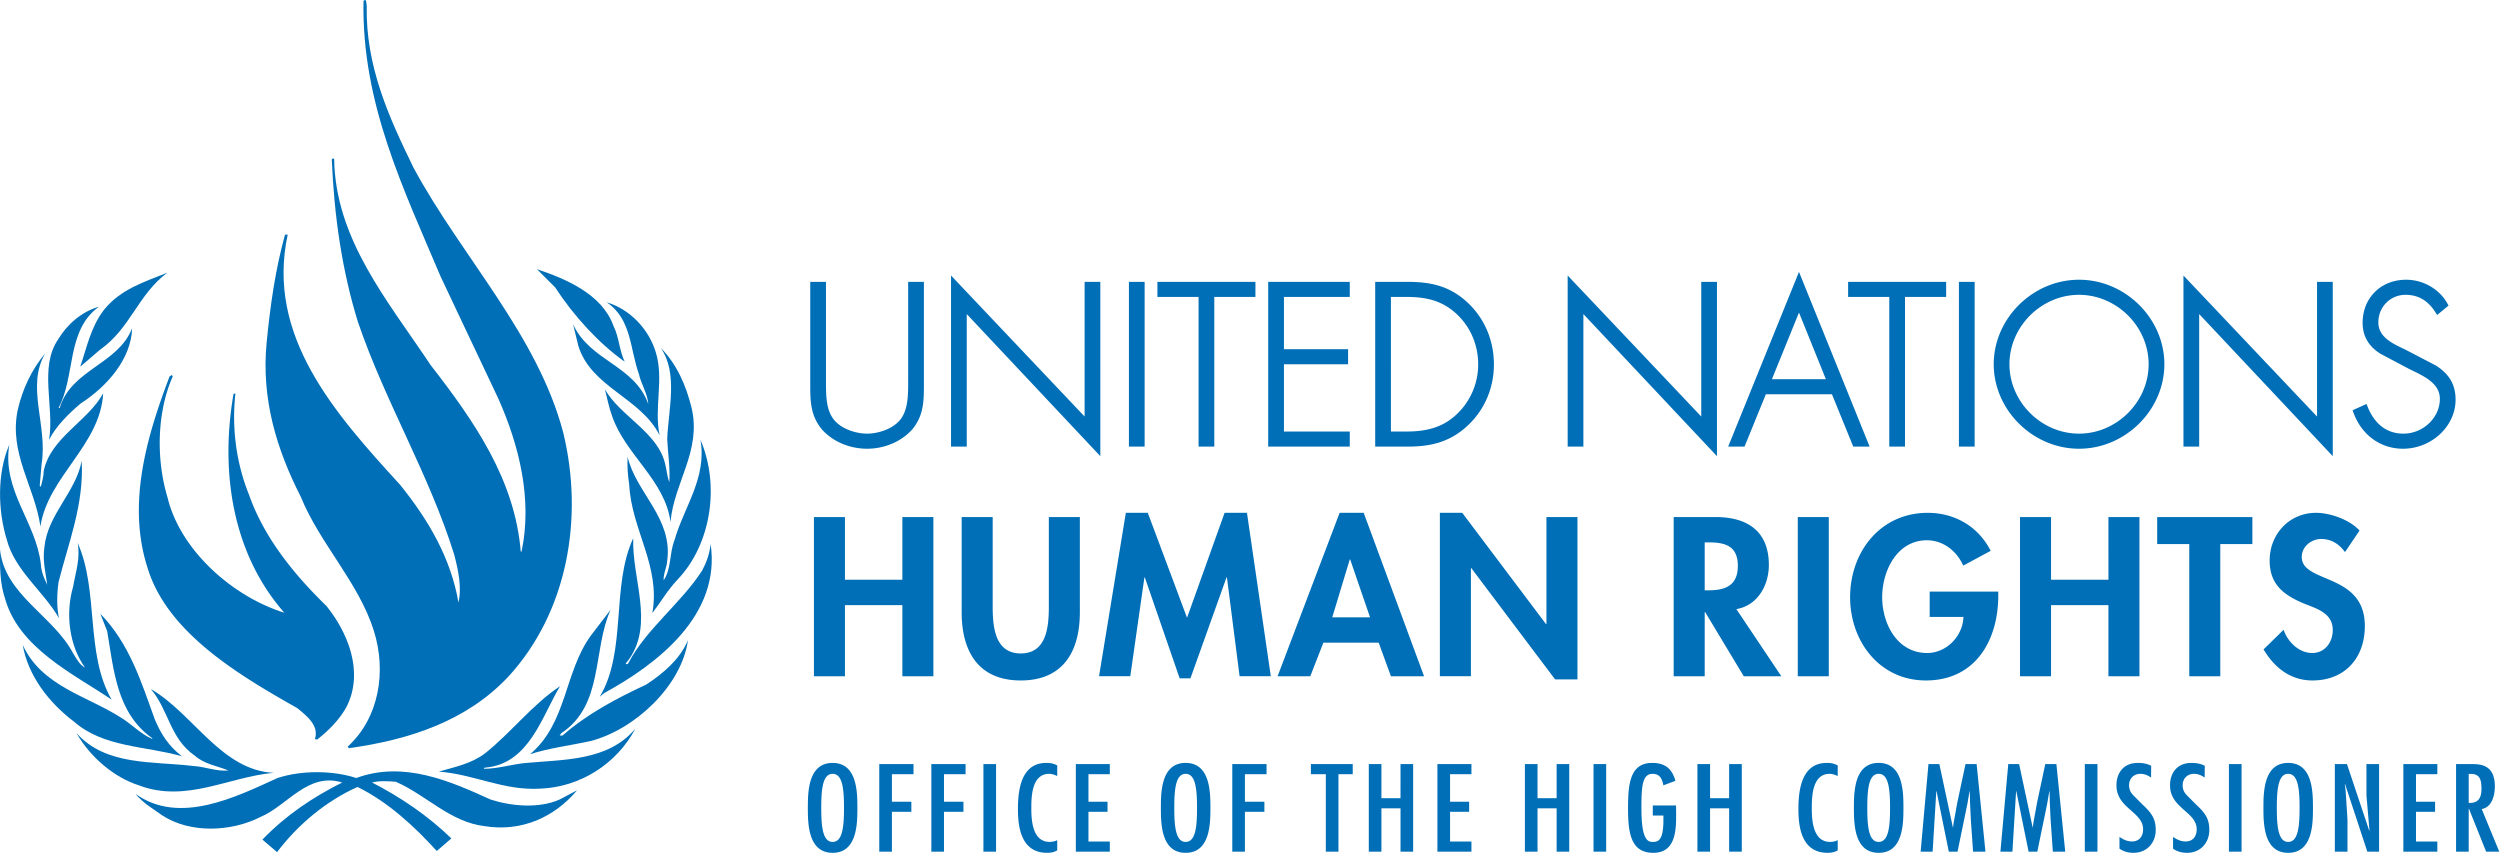 <?xml version="1.0" encoding="UTF-8" standalone="no"?>
<svg
   width="300"
   height="102.369"
   fill="none"
   class="TridactylThemeDark"
   version="1.1"
   id="svg3932"
   sodipodi:docname="OHCHR logo.svg"
   inkscape:version="1.2.2 (b0a8486541, 2022-12-01)"
   xmlns:inkscape="http://www.inkscape.org/namespaces/inkscape"
   xmlns:sodipodi="http://sodipodi.sourceforge.net/DTD/sodipodi-0.dtd"
   xmlns="http://www.w3.org/2000/svg"
   xmlns:svg="http://www.w3.org/2000/svg">
  <defs
     id="defs3936" />
  <sodipodi:namedview
     id="namedview3934"
     pagecolor="#ffffff"
     bordercolor="#666666"
     borderopacity="1.0"
     inkscape:showpageshadow="2"
     inkscape:pageopacity="0.0"
     inkscape:pagecheckerboard="0"
     inkscape:deskcolor="#d1d1d1"
     showgrid="false"
     inkscape:zoom="1.9510514"
     inkscape:cx="109.17191"
     inkscape:cy="48.691695"
     inkscape:window-width="1366"
     inkscape:window-height="741"
     inkscape:window-x="0"
     inkscape:window-y="0"
     inkscape:window-maximized="1"
     inkscape:current-layer="svg3932" />
  <g
     id="g4790"
     transform="matrix(1.19,0,0,1.19,-2.9397883e-4,4.3502647e-4)">
    <path
       d="m 54.144,27.145 1.834,1.83 c 1.85,2.855 4.446,5.69 7.015,7.496 -0.545,-1.142 -0.564,-2.473 -1.133,-3.616 -1.143,-3.19 -4.792,-4.736 -7.716,-5.71 z m -37.275,0.359 c -2.263,0.908 -4.71,1.64 -6.402,3.763 -1.307,1.711 -1.712,3.757 -2.376,5.71 l 1.998,-1.712 c 3.045,-2.12 3.83,-5.57 6.78,-7.761 z"
       fill="#006fb7"
       id="path3914" />
    <path
       d="m 61.17,30.48 c 2.52,1.664 2.356,4.734 3.256,7.234 0.239,1.043 0.88,1.997 0.951,3.044 -1.356,-3.923 -5.924,-4.355 -7.587,-8.068 l 0.525,2.167 c 1.284,4.212 6.301,5.236 8.205,9.043 -0.594,-2.762 0.452,-5.642 -0.382,-8.354 -0.687,-2.33 -2.612,-4.377 -4.969,-5.066 z M 5.853,34.236 c -1.927,2.834 -0.355,6.762 -0.904,10.116 0.69,-1.383 2.022,-2.69 3.188,-3.665 2.689,-1.736 5.091,-4.497 5.187,-7.591 -1.43,3.663 -6.136,4.14 -7.304,8.042 H 5.902 C 7.638,37.904 6.659,33.334 9.97,30.93 8.232,31.427 6.758,32.715 5.853,34.236 Z"
       fill="#006fb7"
       id="path3916" />
    <path
       d="m 66.641,35.092 c 1.76,2.57 0.76,6.193 0.641,9.188 0.07,1.45 0.31,2.903 0.213,4.358 -0.213,-0.575 -0.26,-1.193 -0.403,-1.788 -0.715,-3.258 -4.544,-4.856 -6.09,-7.59 0.24,0.928 0.405,1.852 0.735,2.733 1.334,3.856 5.33,6.45 5.878,10.64 0.354,-3.996 3.164,-7.187 2.117,-11.54 -0.546,-2.193 -1.451,-4.335 -3.09,-6.001 z M 4.578,35.615 c -1.383,1.642 -2.31,3.62 -2.788,5.713 -0.923,4.38 1.717,7.756 2.286,11.758 0.76,-5.024 6.041,-8.19 6.329,-13.422 -1.55,2.83 -5.305,4.472 -5.995,7.826 0,0.55 -0.169,1.073 -0.289,1.593 L 4.005,48.967 4.195,46.801 C 4.836,42.923 2.579,38.925 4.578,35.615 Z"
       fill="#006fb7"
       id="path3918" />
    <path
       d="m 70.636,44.352 c 0.665,3.858 -1.666,6.76 -2.616,10.114 -0.524,1.286 -0.31,2.928 -1.096,4.048 -0.047,-0.644 0.311,-1.265 0.358,-1.956 0.59,-4.306 -3.142,-6.85 -3.996,-10.495 -0.047,0.98 0.023,1.905 0.164,2.786 0.215,4.545 3.191,8.237 2.332,12.973 0.86,-1.119 1.5,-2.262 2.525,-3.356 3.421,-3.569 4.302,-9.541 2.33,-14.114 z m -69.7,0.498 c -1.235,2.86 -1.164,6.64 -0.238,9.616 0.81,3.07 3.736,5.214 5.258,7.879 -0.262,-1.118 -0.213,-2.524 -0.047,-3.667 1,-3.97 2.568,-7.807 2.33,-12.207 -0.594,3.166 -3.423,5.402 -3.756,8.665 -0.216,1.333 0.118,2.639 0.285,3.832 C 4.458,58.371 4.171,57.682 4.123,56.919 3.648,52.633 0.197,49.49 0.936,44.85 Z"
       fill="#006fb7"
       id="path3920" />
    <path
       d="m 63.856,54.273 c -2.259,4.88 -0.617,11.354 -3.377,15.995 l 0.452,-0.381 c 5.35,-2.925 11.798,-7.852 10.727,-15.042 -0.094,0.978 -0.406,1.858 -0.854,2.69 -2.095,3.264 -5.664,5.927 -7.425,9.307 -0.047,0.12 -0.214,0.192 -0.286,0.073 l 0.356,-0.455 c 2.523,-3.64 0.262,-8.115 0.407,-12.187 z M 7.834,54.752 C 8.12,56.325 7.62,57.705 7.382,59.13 6.572,61.869 6.977,65.084 8.572,67.32 8.048,67.056 7.716,66.437 7.382,65.894 5.405,62.107 0.436,59.964 0.009,55.417 c -0.026,1.646 -0.026,3.38 0.475,4.86 1.377,5.091 6.992,7.71 10.775,10.277 C 8.571,65.914 9.999,59.609 7.834,54.752 Z"
       fill="#006fb7"
       id="path3922" />
    <path
       d="m 61.573,61.488 -2,2.615 c -2.687,3.713 -2.377,8.785 -6.112,11.945 1.928,-0.616 4.044,-0.875 6.04,-1.308 4.499,-1.14 9.229,-5.57 9.875,-10.184 -0.809,1.925 -2.498,3.354 -4.21,4.475 -2.952,1.376 -5.947,2.95 -8.446,5.143 h -0.284 l 0.168,-0.24 c 4.303,-2.857 3.136,-8.38 4.97,-12.446 z m -51.454,0.402 0.69,1.76 c 0.667,3.95 0.975,8.304 4.569,10.806 l -0.047,0.046 c -1.167,-0.5 -2.044,-1.476 -3.095,-2.115 -3.38,-2.193 -8.04,-3.168 -9.943,-7.354 0.523,3.07 2.617,5.807 5.137,7.71 3.022,2.665 7.234,2.451 10.921,3.524 -1.358,-1.05 -2.117,-2.24 -2.735,-3.714 -1.358,-3.738 -2.547,-7.642 -5.497,-10.662 z"
       fill="#006fb7"
       id="path3924" />
    <path
       d="m 56.48,69.195 c -2.736,1.788 -5.092,4.834 -7.587,6.784 -1.38,1.047 -3.023,1.354 -4.64,1.832 3.57,0.265 6.543,1.95 10.28,1.714 3.994,-0.169 7.658,-2.5 9.537,-6.044 -2.76,3.285 -7.184,3.093 -11.252,3.475 -1.356,0.164 -2.69,0.57 -4.043,0.57 0.045,-0.048 0.094,-0.144 0.165,-0.121 4.449,-0.38 5.709,-5.208 7.54,-8.21 z m -41.27,0.289 c 1.831,2.143 1.902,4.972 4.45,6.731 0.974,0.858 2.281,1.028 3.376,1.48 -1.214,0.116 -2.33,-0.383 -3.541,-0.452 -4.095,-0.502 -8.783,0.019 -11.777,-3.31 1.354,2.377 3.758,4.452 6.28,5.258 4.757,1.81 9.062,-0.858 13.607,-1.261 -5.28,-0.236 -8.137,-5.999 -12.394,-8.446 z"
       fill="#006fb7"
       id="path3926" />
    <path
       d="m 49.463,80.622 c -4.066,-1.856 -8.776,-3.928 -13.534,-2.167 -2.404,-0.785 -5.543,-0.785 -7.946,0 -4.184,1.907 -9.896,4.783 -14.322,1.597 0.834,0.996 1.737,1.474 2.69,2.166 2.852,1.856 6.969,1.665 9.92,0.164 2.712,-1.142 4.782,-4.546 8.233,-3.473 -2.927,1.474 -5.614,3.24 -8.043,5.757 l 1.477,1.263 c 2.14,-2.832 5.018,-5.188 8.11,-6.57 2.997,1.454 5.732,3.954 7.993,6.457 l 1.474,-1.269 c -2.377,-2.307 -5.134,-4.163 -7.993,-5.638 0.739,-0.192 1.642,-0.143 2.401,-0.071 3.095,1.355 5.474,4.068 8.971,4.476 3.71,0.59 7.018,-0.908 9.3,-3.621 l -1.759,0.93 c -2.07,0.924 -4.853,0.689 -6.972,0 z M 36.98,0.555 c -0.122,6.125 2.24,11.264 4.723,16.363 4.847,8.982 12.492,16.82 15.097,26.714 2.083,8.602 0.44,18.08 -5.526,24.587 -4.245,4.527 -10.05,6.388 -16.096,7.228 L 35.059,75.295 C 38.26,72.363 38.981,67.683 37.7,63.613 36.177,58.742 32.254,54.82 30.334,50.101 27.93,45.381 26.329,40.282 26.889,34.534 c 0.36,-3.728 0.88,-7.34 1.843,-10.843 0.08,-0.076 0.2,0 0.282,-0.037 -2.204,10.196 4.681,17.962 11.329,25.229 2.884,3.576 5.125,7.422 5.888,11.873 0.36,-1.559 -0.04,-3.349 -0.441,-4.87 C 43.269,47.823 38.823,40.472 36.1,32.483 34.495,27.306 33.695,21.787 33.457,16.08 c 0.04,-0.076 0.121,-0.114 0.238,-0.076 0.121,8.146 5.405,14.308 9.733,20.814 4.443,5.713 8.488,11.571 9.086,18.802 h 0.081 C 53.718,50.295 52.314,44.848 50.275,40.246 L 44.427,27.877 C 40.7,19.05 36.457,10.412 36.656,0.097 c 0.323,-0.338 0.282,0.3 0.323,0.458 z"
       fill="#006fb7"
       id="path3928" />
    <path
       d="m 17.416,37.965 c -1.602,3.652 -1.683,8.332 -0.518,12.214 1.278,5.288 6.522,9.97 11.77,11.607 -5.204,-5.937 -6.484,-14.12 -5.123,-22.037 0.038,-0.074 0.117,-0.038 0.197,-0.074 -0.4,3.579 0.122,7.119 1.364,10.199 1.482,4.228 4.404,7.917 7.81,11.23 2.236,2.775 3.801,6.77 1.999,10.232 -0.72,1.256 -1.683,2.248 -2.921,3.236 l -0.24,-0.038 c 0.437,-1.372 -0.804,-2.319 -1.765,-3.12 -5.844,-3.31 -13.174,-7.61 -15.135,-14.232 -2.08,-6.547 0.04,-13.394 2.245,-19.217 l 0.238,-0.15 z m 74.448,-9.262 h 1.02 v 10.005 c 0,1.64 0,3.045 -1.084,4.386 -1.086,1.234 -2.745,1.873 -4.363,1.873 -1.617,0 -3.278,-0.639 -4.363,-1.873 -1.085,-1.34 -1.085,-2.746 -1.085,-4.386 V 28.703 h 1.022 v 9.708 c 0,1.447 0,2.98 0.829,4.045 0.787,1.021 2.363,1.554 3.597,1.554 1.234,0 2.81,-0.533 3.597,-1.554 0.83,-1.065 0.83,-2.598 0.83,-4.045 V 28.702 Z M 87.436,45.25 c -1.78,0 -3.49,-0.736 -4.574,-1.969 -1.156,-1.427 -1.156,-2.885 -1.156,-4.572 V 28.42 h 1.586 v 9.99 c 0,1.418 0,2.884 0.77,3.872 0.766,0.994 2.286,1.446 3.374,1.446 1.09,0 2.61,-0.452 3.374,-1.444 0.771,-0.99 0.771,-2.456 0.771,-3.873 v -9.99 h 1.586 v 10.287 c 0,1.688 0,3.145 -1.149,4.564 -1.09,1.242 -2.801,1.978 -4.582,1.978 z M 82.27,28.985 v 9.723 c 0,1.646 0,2.945 1.022,4.208 0.97,1.105 2.523,1.77 4.144,1.77 1.622,0 3.172,-0.666 4.15,-1.779 1.016,-1.254 1.016,-2.554 1.016,-4.2 v -9.722 h -0.457 v 9.426 c 0,1.513 0,3.077 -0.89,4.218 -0.88,1.143 -2.596,1.663 -3.82,1.663 -1.221,0 -2.938,-0.52 -3.82,-1.664 -0.887,-1.14 -0.887,-2.704 -0.887,-4.217 V 28.985 Z M 110.675,45.288 97.204,30.958 V 44.755 H 96.182 V 28.49 l 13.472,14.222 v -14.01 h 1.021 z M 110.957,46 97.488,31.67 V 45.036 H 95.902 V 27.781 l 13.47,14.222 V 28.42 h 1.586 V 46 Z M 96.923,30.247 110.394,44.575 v -15.59 h -0.457 V 43.42 L 96.467,29.198 v 15.275 h 0.457 V 30.247 Z m 18.223,14.508 h -1.022 V 28.702 h 1.022 z m 0.28,0.282 h -1.585 V 28.42 h 1.585 z m -1.021,-0.564 h 0.457 V 28.985 h -0.457 z m 7.762,0.282 h -1.021 V 29.66 h -4.149 v -0.957 h 9.32 v 0.957 h -4.15 z m 0.283,0.282 h -1.586 V 29.942 h -4.15 V 28.42 h 9.885 v 1.522 h -4.149 z m -1.022,-0.564 h 0.458 V 29.378 h 4.149 v -0.393 h -8.757 v 0.393 h 4.15 z m 7.761,-14.813 v 5.833 h 6.47 v 0.959 h -6.47 v 7.345 h 6.64 v 0.958 h -7.661 V 28.702 h 7.661 v 0.958 z m 6.923,15.377 h -8.225 V 28.42 h 8.225 v 1.522 h -6.639 v 5.27 h 6.469 v 1.522 h -6.469 v 6.781 h 6.639 z m -7.661,-0.564 h 7.097 v -0.394 h -6.639 v -7.91 h 6.469 v -0.393 h -6.469 v -6.398 h 6.639 v -0.393 h -7.097 z m 10.506,-15.77 h 2.895 c 2.339,0 4.191,0.382 5.959,2.022 1.68,1.576 2.553,3.726 2.553,6.025 0,2.214 -0.851,4.322 -2.469,5.877 -1.765,1.702 -3.659,2.128 -6.043,2.128 h -2.894 V 28.702 h -0.001 z m 2.872,15.094 c 2.107,0 3.852,-0.426 5.386,-1.938 a 7.224,7.224 0 0 0 2.127,-5.109 c 0,-2.044 -0.808,-3.96 -2.32,-5.344 -1.532,-1.384 -3.192,-1.746 -5.193,-1.746 h -1.851 v 14.137 z m 0.023,1.24 h -3.176 V 28.42 h 3.176 c 2.334,0 4.274,0.357 6.149,2.098 1.707,1.598 2.645,3.812 2.645,6.232 0,2.337 -0.907,4.497 -2.555,6.08 -2.013,1.94 -4.188,2.207 -6.239,2.207 z m -2.612,-0.564 h 2.612 c 2.233,0 4.083,-0.35 5.848,-2.05 1.535,-1.477 2.382,-3.491 2.382,-5.674 0,-2.263 -0.876,-4.33 -2.465,-5.819 -1.741,-1.615 -3.563,-1.945 -5.766,-1.945 h -2.612 z m 2.589,-0.394 h -2.132 v -14.7 h 2.132 c 1.666,0 3.608,0.215 5.382,1.817 1.558,1.426 2.414,3.398 2.414,5.554 a 7.466,7.466 0 0 1 -2.212,5.31 c -1.436,1.416 -3.105,2.02 -5.584,2.02 z m -1.568,-0.564 h 1.568 c 2.316,0 3.869,-0.555 5.187,-1.856 a 6.907,6.907 0 0 0 2.044,-4.909 c 0,-1.995 -0.791,-3.82 -2.228,-5.136 -1.315,-1.187 -2.765,-1.672 -5.003,-1.672 h -1.569 z m 32.596,1.773 -13.471,-14.33 v 13.797 h -1.021 V 28.49 l 13.471,14.222 v -14.01 h 1.021 z M 173.14,46 159.669,31.67 v 13.366 h -1.585 V 27.781 l 13.471,14.222 V 28.42 h 1.585 z m -14.035,-15.753 13.471,14.328 v -15.59 h -0.457 V 43.42 L 158.648,29.198 v 15.275 h 0.457 z m 18.774,9.228 -2.15,5.28 h -1.043 l 6.724,-16.585 6.705,16.585 h -1.044 l -2.149,-5.28 z m 3.532,-8.708 -3.148,7.75 h 6.276 z m 7.123,14.27 h -1.651 l -2.149,-5.28 h -6.664 l -2.151,5.28 h -1.651 l 7.143,-17.619 7.123,17.62 z m -1.271,-0.564 h 0.434 l -6.286,-15.551 -6.306,15.55 h 0.434 l 2.151,-5.279 h 7.424 z m -2.305,-5.674 h -7.116 l 3.571,-8.784 z m -6.276,-0.564 h 5.44 l -2.711,-6.716 z m 13.136,6.52 h -1.021 V 29.66 h -4.149 v -0.957 h 9.32 v 0.957 h -4.15 z m 0.283,0.282 h -1.585 V 29.942 h -4.151 V 28.42 h 9.886 v 1.522 h -4.15 z m -1.021,-0.564 h 0.457 V 29.378 h 4.15 v -0.393 h -8.758 v 0.393 h 4.151 z m 7.761,0.282 H 197.82 V 28.702 h 1.021 z m 0.283,0.282 h -1.586 V 28.42 h 1.586 z m -1.022,-0.564 h 0.458 V 28.985 h -0.458 z m 19.871,-7.744 c 0,4.513 -3.81,8.239 -8.321,8.239 -4.511,0 -8.321,-3.725 -8.321,-8.24 0,-4.512 3.788,-8.238 8.321,-8.238 4.511,0 8.321,3.726 8.321,8.239 z m -15.62,0 c 0,3.96 3.298,7.281 7.299,7.281 3.981,0 7.3,-3.342 7.3,-7.281 0,-3.96 -3.319,-7.28 -7.3,-7.28 -4.001,-0.002 -7.299,3.32 -7.299,7.28 z m 7.299,8.521 c -4.663,0 -8.603,-3.902 -8.603,-8.521 0,-4.62 3.94,-8.521 8.603,-8.521 4.664,0 8.604,3.901 8.604,8.52 0,4.62 -3.94,8.522 -8.604,8.522 z m 0,-16.478 c -4.358,0 -8.039,3.644 -8.039,7.957 0,4.313 3.68,7.957 8.039,7.957 4.357,0 8.04,-3.644 8.04,-7.957 0,-4.313 -3.683,-7.957 -8.04,-7.957 z m 0,15.52 c -4.111,0 -7.582,-3.463 -7.582,-7.563 0,-4.1 3.471,-7.563 7.582,-7.563 4.109,0 7.581,3.463 7.581,7.563 0,4.1 -3.472,7.563 -7.581,7.563 z m 0,-14.563 c -3.804,0 -7.018,3.206 -7.018,7 0,3.794 3.214,6.999 7.018,6.999 3.805,0 7.017,-3.206 7.017,-7 0,-3.793 -3.213,-6.998 -7.017,-6.998 z m 25.303,15.559 -13.472,-14.33 v 13.797 h -1.021 V 28.49 l 13.471,14.222 v -14.01 h 1.021 V 45.288 Z M 235.237,46 221.766,31.67 v 13.366 h -1.585 V 27.781 l 13.471,14.222 V 28.42 h 1.585 z m -14.035,-15.753 13.471,14.328 v -15.59 h -0.457 V 43.42 L 220.745,29.198 v 15.275 h 0.457 z m 24.626,1.095 c -0.723,-1.149 -1.745,-1.895 -3.255,-1.895 -1.725,0 -3.023,1.384 -3.023,3.066 0,1.682 1.596,2.385 2.894,3.002 l 3.064,1.597 c 1.214,0.766 1.831,1.745 1.831,3.193 0,2.661 -2.427,4.662 -5.021,4.662 -2.236,0 -3.981,-1.383 -4.727,-3.448 l 0.895,-0.405 c 0.681,1.703 1.936,2.895 3.873,2.895 2.107,0 3.958,-1.66 3.958,-3.79 0,-1.809 -1.851,-2.575 -3.234,-3.257 l -2.895,-1.533 c -1.063,-0.66 -1.66,-1.597 -1.66,-2.874 0,-2.384 1.703,-4.066 4.107,-4.066 1.618,0 3.15,0.872 3.916,2.257 z m -3.51,13.908 c -2.27,0 -4.182,-1.393 -4.991,-3.634 l -0.088,-0.246 1.4,-0.635 0.11,0.275 c 0.496,1.24 1.525,2.718 3.612,2.718 1.993,0 3.675,-1.607 3.675,-3.508 0,-1.51 -1.481,-2.228 -2.786,-2.862 l -0.291,-0.142 -2.902,-1.537 c -1.207,-0.747 -1.81,-1.794 -1.81,-3.123 0,-2.52 1.846,-4.348 4.389,-4.348 1.721,0 3.355,0.942 4.164,2.402 l 0.113,0.206 -1.153,0.948 -0.171,-0.271 c -0.746,-1.185 -1.734,-1.763 -3.016,-1.763 -1.537,0 -2.74,1.223 -2.74,2.784 0,1.451 1.387,2.11 2.612,2.689 l 0.122,0.057 3.072,1.602 c 1.36,0.857 1.982,1.948 1.982,3.444 0,2.68 -2.428,4.944 -5.303,4.944 z m -4.366,-3.584 c 0.777,1.896 2.394,3.02 4.366,3.02 2.568,0 4.739,-2.007 4.739,-4.381 0,-1.302 -0.523,-2.212 -1.699,-2.954 l -3.156,-1.64 c -1.308,-0.619 -2.933,-1.39 -2.933,-3.199 0,-1.877 1.451,-3.348 3.304,-3.348 1.373,0 2.485,0.592 3.318,1.762 l 0.295,-0.244 c -0.743,-1.168 -2.112,-1.911 -3.55,-1.911 -2.253,0 -3.825,1.557 -3.825,3.784 0,1.136 0.5,1.998 1.526,2.635 l 3.158,1.66 c 1.383,0.671 3.104,1.507 3.104,3.37 0,2.246 -1.901,4.072 -4.239,4.072 -1.788,0 -3.205,-0.991 -4.021,-2.801 z M 90.995,58.462 V 52.14 h 3.128 v 16.053 h -3.128 v -7.174 h -5.789 v 7.174 H 82.078 V 52.14 h 3.128 v 6.322 z m 5.98,-6.323 h 3.128 v 8.985 c 0,1.98 0.17,4.769 2.831,4.769 2.659,0 2.831,-2.79 2.831,-4.77 V 52.14 h 3.128 v 9.6 c 0,3.918 -1.661,6.878 -5.959,6.878 -4.299,0 -5.959,-2.96 -5.959,-6.877 z m 26.75,6.089 h -0.043 l -3.638,10.176 h -1.086 l -3.512,-10.176 h -0.042 l -1.425,9.963 h -3.151 l 2.703,-16.478 h 2.213 l 3.958,10.581 3.788,-10.581 h 2.255 l 2.405,16.478 h -3.149 z m 9.725,6.579 -1.319,3.385 h -3.298 l 6.256,-16.478 h 2.427 l 6.087,16.478 h -3.341 l -1.235,-3.385 z m 2.704,-8.389 h -0.043 l -1.766,5.833 h 3.81 z m 9.042,-4.704 h 2.256 l 8.449,11.22 h 0.042 V 52.14 h 3.128 v 16.37 h -2.255 l -8.447,-11.22 h -0.042 v 10.901 h -3.13 V 51.714 Z m 34.433,16.478 h -3.789 l -3.895,-6.473 h -0.042 v 6.473 h -3.128 V 52.14 h 4.234 c 3.172,0 5.363,1.404 5.363,4.832 0,2.045 -1.128,4.088 -3.277,4.45 z m -7.726,-8.665 h 0.404 c 1.725,0 2.937,-0.511 2.937,-2.47 0,-1.98 -1.256,-2.363 -2.915,-2.363 h -0.427 z m 12.514,8.665 h -3.129 V 52.14 h 3.129 z m 17.088,-8.537 v 0.405 c 0,4.534 -2.319,8.558 -7.299,8.558 -4.682,0 -7.64,-3.96 -7.64,-8.388 0,-4.577 3.044,-8.516 7.83,-8.516 2.724,0 5.108,1.383 6.343,3.832 l -2.767,1.49 c -0.639,-1.448 -2,-2.555 -3.66,-2.555 -3.022,0 -4.512,3.087 -4.512,5.748 0,2.661 1.51,5.62 4.534,5.62 1.958,0 3.596,-1.702 3.659,-3.64 h -3.404 v -2.554 z m 11.109,-1.193 V 52.14 h 3.129 v 16.053 h -3.129 v -7.174 h -5.787 v 7.174 h -3.13 V 52.14 h 3.13 v 6.322 z m 11.281,9.73 h -3.129 V 54.865 h -3.234 v -2.726 h 9.598 v 2.726 h -3.235 z m 12.576,-12.519 c -0.597,-0.808 -1.363,-1.32 -2.404,-1.32 -1.001,0 -1.958,0.767 -1.958,1.81 0,2.704 6.362,1.575 6.362,6.962 0,3.215 -2,5.493 -5.277,5.493 -2.213,0 -3.832,-1.278 -4.937,-3.13 l 2.02,-1.98 c 0.427,1.234 1.554,2.342 2.895,2.342 1.276,0 2.064,-1.086 2.064,-2.32 0,-1.66 -1.532,-2.13 -2.788,-2.62 -2.065,-0.85 -3.575,-1.894 -3.575,-4.385 0,-2.661 1.978,-4.811 4.682,-4.811 1.425,0 3.404,0.702 4.383,1.788 z M 86.46,81.466 c 0,1.592 -0.026,4.533 -2.498,4.533 -2.472,0 -2.498,-2.94 -2.498,-4.533 0,-1.594 0.026,-4.534 2.498,-4.534 2.472,0 2.498,2.94 2.498,4.534 z m -3.644,0 c 0,1.874 0.14,3.432 1.147,3.432 1.007,0 1.147,-1.557 1.147,-3.432 0,-1.875 -0.14,-3.433 -1.147,-3.433 -1.008,0 -1.147,1.558 -1.147,3.433 z m 9.303,-4.417 v 1.02 h -2.178 v 2.776 h 1.961 v 1.019 h -1.961 v 4.018 h -1.275 v -8.833 z m 5.251,0 v 1.02 h -2.178 v 2.776 h 1.962 v 1.019 h -1.962 v 4.018 h -1.275 v -8.833 z m 3.074,8.833 h -1.275 v -8.833 h 1.275 z m 6.168,-7.627 c -0.254,-0.117 -0.522,-0.222 -0.815,-0.222 -1.784,0 -1.797,2.39 -1.797,3.491 0,1.171 0.102,3.374 1.848,3.374 0.281,0 0.523,-0.058 0.764,-0.176 v 1.03 c -0.318,0.188 -0.649,0.247 -1.02,0.247 -2.598,0 -2.943,-2.542 -2.943,-4.393 0,-1.769 0.242,-4.674 2.854,-4.674 0.434,0 0.739,0.058 1.109,0.257 z m 5.303,-1.206 v 1.02 h -2.154 v 2.776 h 1.924 v 1.019 h -1.924 v 2.999 h 2.154 v 1.019 h -3.427 v -8.833 z m 10.144,4.417 c 0,1.592 -0.025,4.533 -2.497,4.533 -2.472,0 -2.498,-2.94 -2.498,-4.533 0,-1.594 0.025,-4.534 2.498,-4.534 2.472,0 2.497,2.94 2.497,4.534 z m -3.644,0 c 0,1.874 0.14,3.432 1.147,3.432 1.007,0 1.147,-1.557 1.147,-3.432 0,-1.875 -0.14,-3.433 -1.147,-3.433 -1.007,0 -1.147,1.558 -1.147,3.433 z m 9.304,-4.417 v 1.02 h -2.179 v 2.776 h 1.962 v 1.019 h -1.962 v 4.018 h -1.275 v -8.833 z m 8.692,0 v 1.02 h -1.44 v 7.814 h -1.274 v -7.814 h -1.505 v -1.02 z m 2.893,0 v 3.444 h 1.925 V 77.05 h 1.273 v 8.833 h -1.273 v -4.37 h -1.925 v 4.37 H 138.03 V 77.05 h 1.274 z m 9.076,0 v 1.02 h -2.155 v 2.776 h 1.925 v 1.019 h -1.925 v 2.999 h 2.155 v 1.019 h -3.43 v -8.833 z m 6.666,0 v 3.444 h 1.925 V 77.05 h 1.273 v 8.833 h -1.273 v -4.37 h -1.925 v 4.37 h -1.275 V 77.05 h 1.275 z m 6.921,8.833 h -1.275 v -8.833 h 1.275 z m 7.048,-4.662 v 0.14 c 0,1.687 0.268,4.64 -2.295,4.64 -2.281,0 -2.548,-2.015 -2.548,-4.51 0,-2.472 0.217,-4.558 2.434,-4.558 1.363,0 2.013,0.633 2.343,1.805 l -1.21,0.456 c -0.127,-0.585 -0.305,-1.159 -1.096,-1.159 -1.044,0 -1.121,1.312 -1.121,3.444 0,3.07 0.56,3.42 1.121,3.42 0.523,0 1.096,-0.07 1.096,-2.178 v -0.48 h -1.071 v -1.02 h 2.347 v -0.001 z m 3.429,-4.17 v 3.443 h 1.923 V 77.05 h 1.275 v 8.833 h -1.275 v -4.37 h -1.923 v 4.37 h -1.275 V 77.05 Z m 12.872,1.205 c -0.255,-0.117 -0.523,-0.222 -0.815,-0.222 -1.785,0 -1.798,2.39 -1.798,3.491 0,1.171 0.103,3.374 1.848,3.374 0.281,0 0.523,-0.058 0.766,-0.176 v 1.03 c -0.319,0.188 -0.65,0.247 -1.019,0.247 -2.602,0 -2.945,-2.542 -2.945,-4.393 0,-1.769 0.243,-4.674 2.855,-4.674 0.433,0 0.738,0.058 1.109,0.257 z m 6.628,3.21 c 0,1.593 -0.026,4.534 -2.498,4.534 -2.472,0 -2.497,-2.94 -2.497,-4.533 0,-1.594 0.024,-4.534 2.497,-4.534 2.473,0 2.498,2.94 2.498,4.534 z m -3.645,0 c 0,1.875 0.14,3.433 1.147,3.433 1.007,0 1.148,-1.557 1.148,-3.432 0,-1.875 -0.141,-3.433 -1.148,-3.433 -1.007,0 -1.147,1.558 -1.147,3.433 z m 7.265,-4.416 1.363,6.373 h 0.026 l 0.039,-0.363 0.382,-2.12 0.828,-3.89 h 1.122 l 0.89,8.833 h -1.248 l -0.23,-3.292 -0.075,-1.64 -0.026,-1.16 h -0.026 l -0.216,1.266 -0.994,4.826 h -0.88 l -1.236,-6.092 h -0.026 l -0.369,6.092 h -1.21 l 0.789,-8.833 z m 8.044,0 1.363,6.373 h 0.026 l 0.038,-0.363 0.382,-2.12 0.829,-3.89 h 1.122 l 0.891,8.833 h -1.249 l -0.23,-3.292 -0.075,-1.64 -0.025,-1.16 h -0.026 l -0.217,1.266 -0.994,4.826 h -0.879 l -1.237,-6.092 h -0.025 l -0.369,6.092 h -1.21 l 0.79,-8.833 z m 7.901,8.833 h -1.275 v -8.833 h 1.275 z m 5.405,-7.474 c -0.331,-0.222 -0.649,-0.375 -1.082,-0.375 -0.702,0 -1.135,0.528 -1.135,1.136 0,0.387 0.103,0.656 0.358,0.96 l 0.968,0.973 c 0.867,0.808 1.363,1.394 1.363,2.589 0,1.242 -0.841,2.308 -2.255,2.308 -0.496,0 -1.007,-0.129 -1.402,-0.422 v -1.183 c 0.382,0.258 0.764,0.457 1.262,0.457 0.79,0 1.12,-0.573 1.12,-1.23 0,-1.757 -2.687,-2.108 -2.687,-4.428 0,-1.242 0.712,-2.261 2.153,-2.261 0.485,0 0.942,0.07 1.35,0.293 z m 5.404,0 c -0.331,-0.222 -0.649,-0.375 -1.082,-0.375 -0.702,0 -1.135,0.528 -1.135,1.136 0,0.387 0.103,0.656 0.358,0.96 l 0.968,0.973 c 0.867,0.808 1.363,1.394 1.363,2.589 0,1.242 -0.841,2.308 -2.255,2.308 -0.496,0 -1.007,-0.129 -1.402,-0.422 v -1.183 c 0.382,0.258 0.764,0.457 1.262,0.457 0.79,0 1.121,-0.573 1.121,-1.23 0,-1.757 -2.688,-2.108 -2.688,-4.428 0,-1.242 0.713,-2.261 2.153,-2.261 0.485,0 0.943,0.07 1.351,0.293 z m 3.723,7.474 h -1.275 v -8.833 h 1.275 z m 7.2,-4.416 c 0,1.592 -0.026,4.533 -2.498,4.533 -2.472,0 -2.497,-2.94 -2.497,-4.533 0,-1.594 0.024,-4.534 2.497,-4.534 2.472,0 2.498,2.94 2.498,4.534 z m -3.644,0 c 0,1.874 0.14,3.432 1.146,3.432 1.007,0 1.148,-1.557 1.148,-3.432 0,-1.875 -0.141,-3.433 -1.148,-3.433 -1.007,0 -1.146,1.558 -1.146,3.433 z m 6.933,-1.793 0.192,2.964 v 3.245 h -1.275 v -8.833 h 1.223 l 2.243,6.713 0.026,-0.024 -0.305,-3.537 v -3.152 h 1.275 v 8.833 h -1.186 l -2.243,-6.806 -0.027,0.023 z m 9.253,-2.624 v 1.02 h -2.153 v 2.776 h 1.924 v 1.019 h -1.924 v 2.999 h 2.153 v 1.019 h -3.427 v -8.833 z m 1.888,0 h 1.528 c 0.931,0 2.384,0.047 2.384,2.262 0,0.832 -0.268,2.096 -1.326,2.272 l 1.773,4.3 h -1.326 l -1.732,-4.323 h -0.026 v 4.323 h -1.275 z m 2.561,2.519 c 0,-0.844 -0.114,-1.547 -1.082,-1.522 h -0.204 v 2.916 c 0.955,0.058 1.286,-0.504 1.286,-1.394 z"
       fill="#006fb7"
       id="path3930" />
  </g>
</svg>
